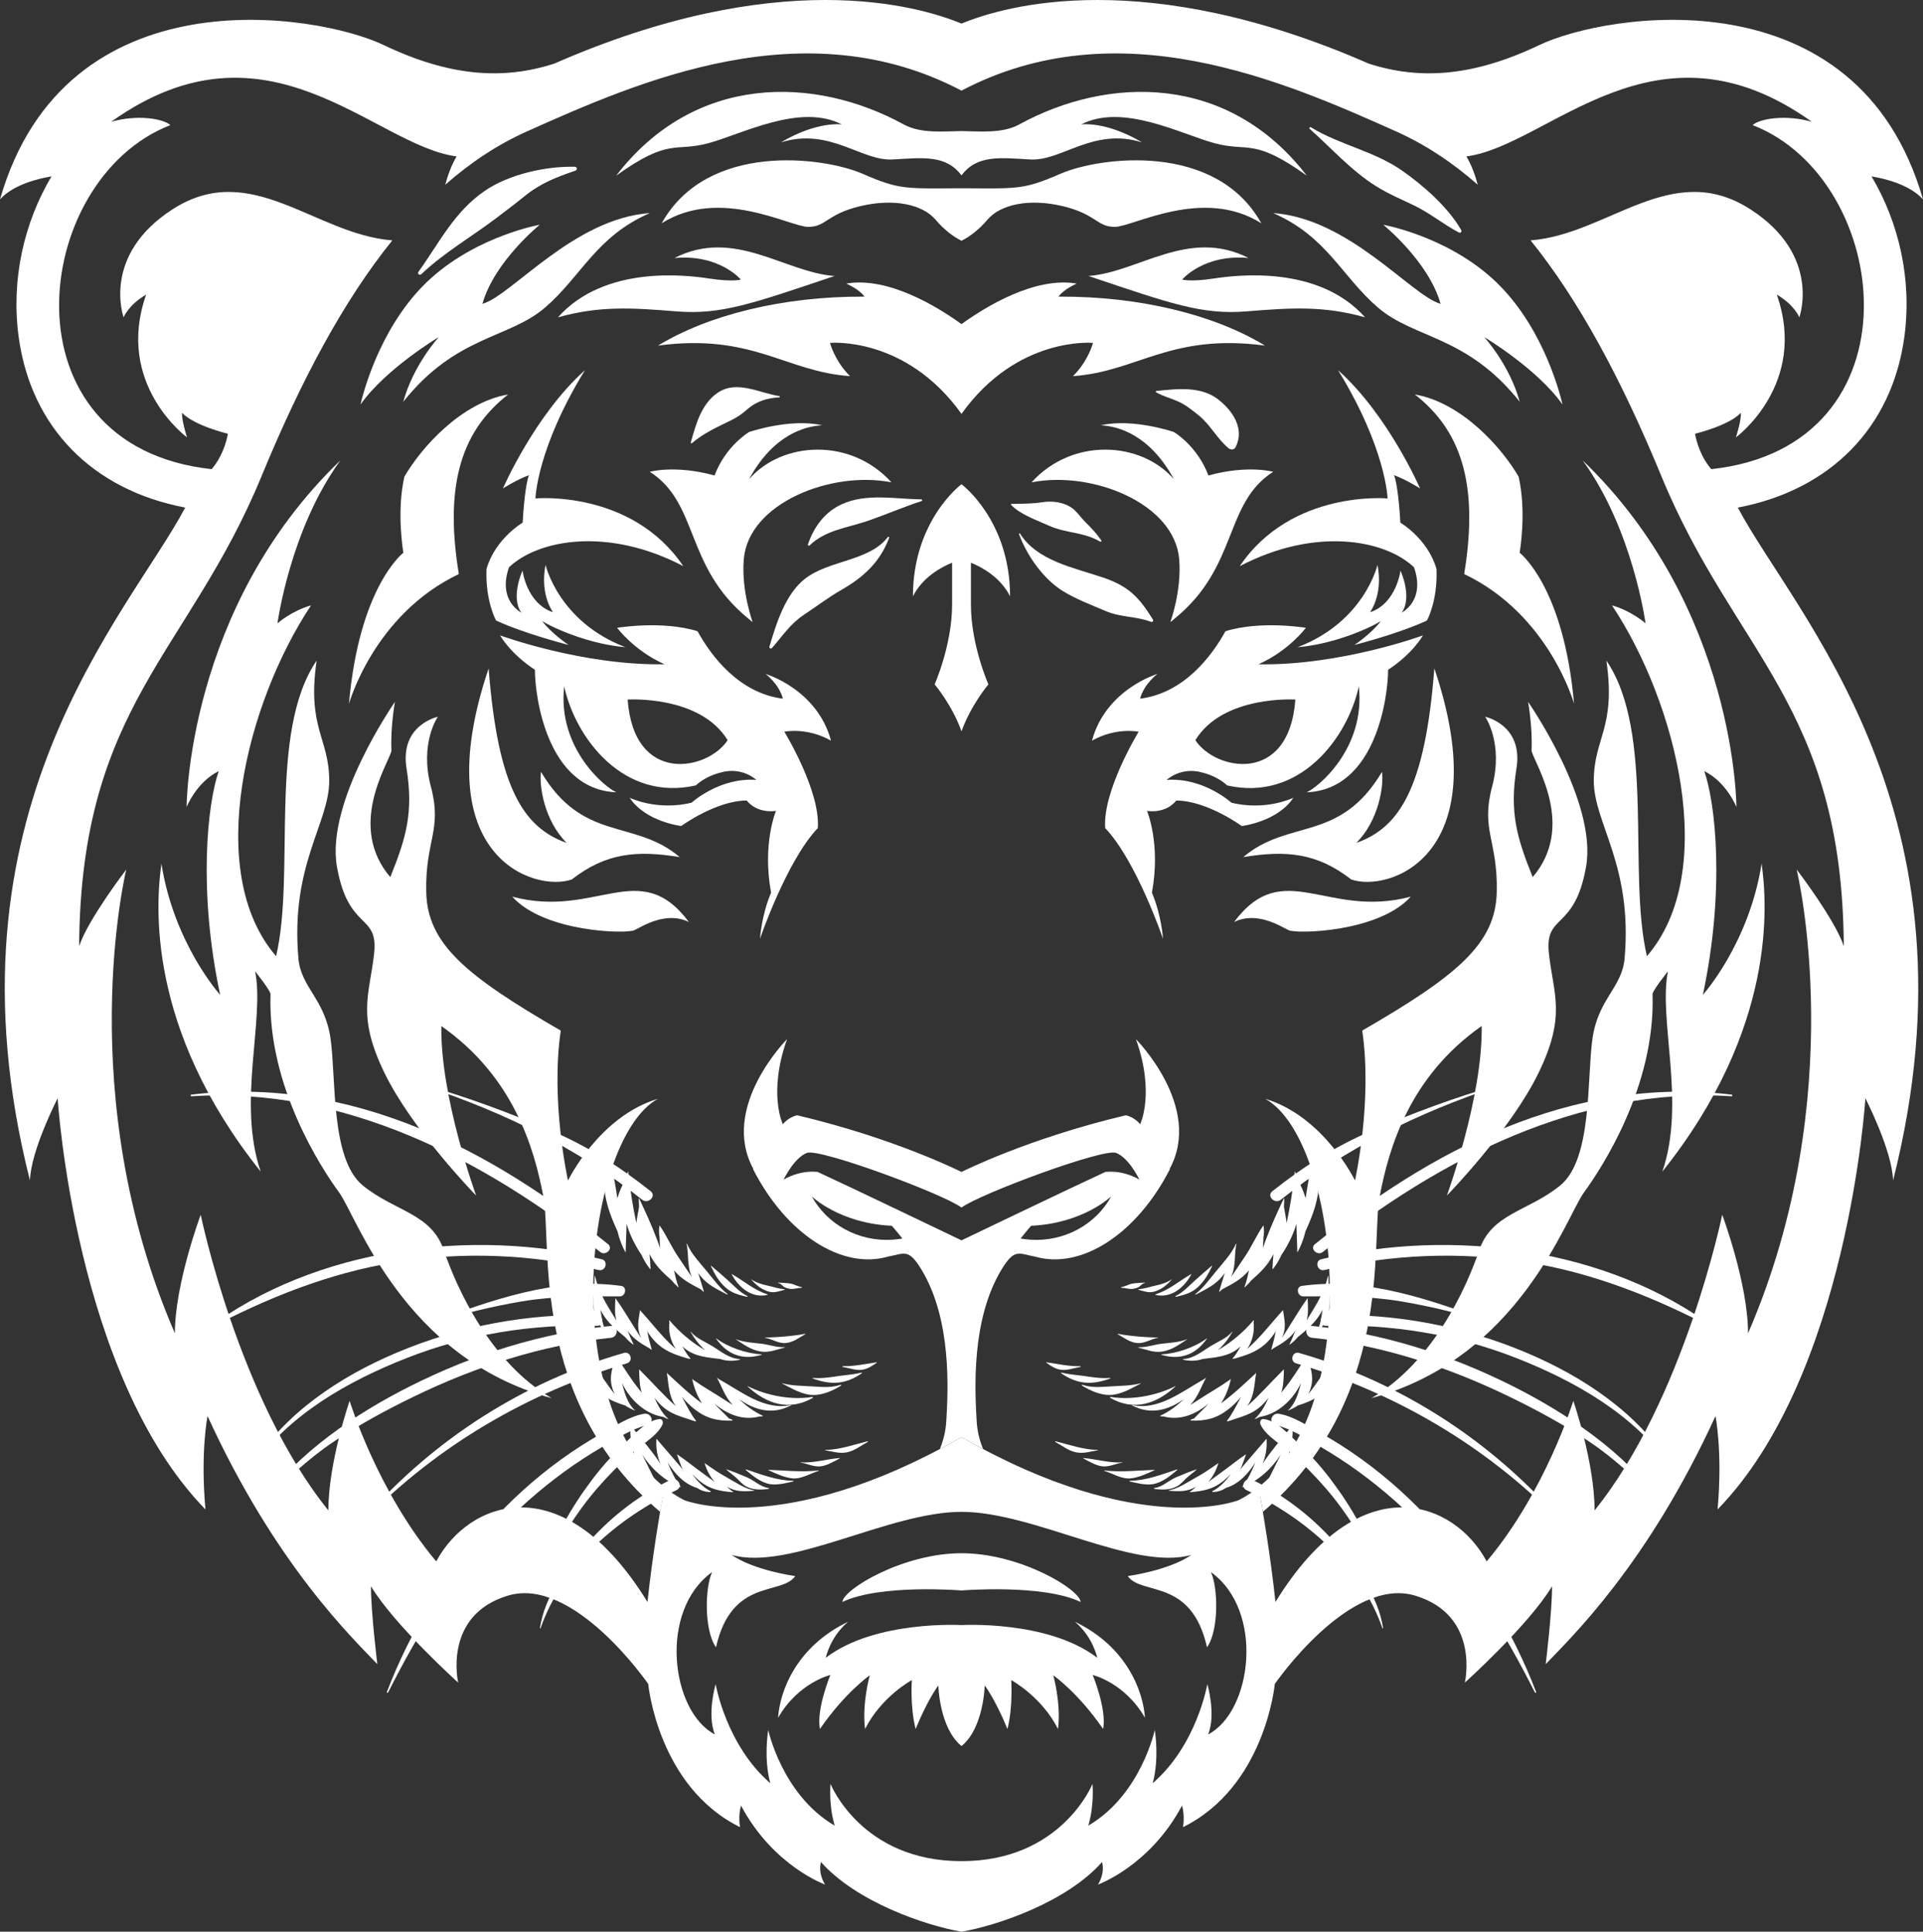 <?xml version="1.0" encoding="UTF-8"?>
<svg id="Layer_2" data-name="Layer 2" xmlns="http://www.w3.org/2000/svg" viewBox="0 0 1218.78 1224.45">
  <rect x="0" y="0" width="1218.78" height="1224.45" fill="#333333" stroke="none"/>
  <defs>
    <style>
      .cls-1 {
        fill: #fff;
      }
    </style>
  </defs>
  <g id="Layer_1-2" data-name="Layer 1">
    <g>
      <path class="cls-1" d="m474.77,303.72c15.52-28.54,35.8-33.61,46.3-34.14-20.4-4.65-46.3,4.26-46.3,4.26,0,0-14.87,8.75-21.88,27.55-24.88-6.84-41.06-2.35-41.06-2.35,31.4,20.1,21.83,59.82,62.27,92.92,1.77,1.56,2.91,2.33,2.91,2.33,0,0-7.27-19.74-5.6-39.85,2.99-35.55,55.51-56.25,93.58-48.7-26.04-28.72-69.41-25.89-90.22-2.02Z"/>
      <path class="cls-1" d="m744,303.72c-15.52-28.54-35.8-33.61-46.3-34.14,20.4-4.65,46.3,4.26,46.3,4.26,0,0,14.87,8.75,21.88,27.55,24.88-6.84,41.06-2.35,41.06-2.35-31.4,20.1-21.83,59.82-62.27,92.92-1.77,1.56-2.91,2.33-2.91,2.33,0,0,7.27-19.74,5.6-39.85-2.99-35.55-55.51-56.25-93.58-48.7,26.04-28.72,69.41-25.89,90.22-2.02Z"/>
      <g>
        <path class="cls-1" d="m1218.78,126.38c-41.45-144.36-200.95-117.98-243.1-97.86-42.16,20.13-75.88,22.21-108.2,11.8C725.61-21.84,637.31,3.42,609.39,14.95c-27.92-11.53-116.22-36.79-258.09,25.37-32.31,10.41-66.04,8.33-108.2-11.8C200.95,8.4,41.45-17.98,0,126.38c8.59-9.48,24.4-13.21,32.63-14.56-17.47,29.38-25.68,65.52-20.82,101.57,7.76,57.55,46.85,97.2,105.57,108.35-35.96,68.01-157.51,193-98.41,426.49.7-19.43,17.57-52.05,17.57-52.05,0,0,10.79,175.53,93.68,260.61-3.29-36.44,1.32-59.18,1.32-59.18,43.42,94.87,92.24,141,107.62,157.25,0,0-4.04-32.49-4.04-49.38,14.83,24.69,55.28,61.08,55.28,61.08,0,0-9.98-42.82,31.68-55.19,41.67-12.37,88.75,56.02,88.76,56.03h0s6.01,64.99,58.2,90.78c0,0-1.36-7.15.62-13.65,20.39,38.34,53.28,50.03,53.28,50.03,0,0-4.6-6.5-2.63-14.3,22.37,25.34,66.36,40.29,89.09,44.19h0s0,0,0,0c22.74-3.9,66.73-18.84,89.09-44.19,1.97,7.8-2.63,14.3-2.63,14.3,0,0,32.89-11.7,53.28-50.03,1.97,6.5.62,13.65.62,13.65,52.19-25.79,58.2-90.78,58.2-90.78h0s47.09-68.4,88.76-56.03c41.67,12.37,31.68,55.19,31.68,55.19,0,0,40.45-36.39,55.28-61.08,0,16.89-4.04,49.38-4.04,49.38,15.39-16.24,64.21-62.38,107.62-157.25,0,0,4.6,22.74,1.32,59.18,82.88-85.07,93.68-260.61,93.68-260.61,0,0,16.86,32.62,17.56,52.05,59.09-233.49-62.46-358.48-98.41-426.49,58.72-11.15,97.81-50.81,105.57-108.35,4.86-36.06-3.35-72.19-20.82-101.57,8.23,1.35,24.04,5.08,32.63,14.56Zm-453.06,973c5.12-12.83-.51-31.86-.51-31.86,0,0-6.58,38.56-34.65,62.82,4.39-16.03,1.32-33.79,1.32-33.79,0,0-8.77,41.16-42.11,60.65,3.95-13.43,2.63-26.43,2.63-26.43,0,0-19.52,48.96-83.01,48.96h0s0,0,0,0c-63.48,0-83.01-48.96-83.01-48.96,0,0-1.32,13,2.63,26.43-33.33-19.5-42.11-60.65-42.11-60.65,0,0-3.07,17.76,1.32,33.79-28.07-24.26-34.65-62.82-34.65-62.82,0,0-5.64,19.03-.51,31.86-27.98-14.65-35.74-78.55-1.68-102.91-4.39,8.66-5.48,36.43,2.42,47.69,9.92-44.18,41.44-32.56,50.22-45.13,0,0-25.88-3.47-40.35-13.43,36.84,10.4,99.56-27.29,145.73-27.29h0s0,0,0,0c46.16,0,108.88,37.69,145.73,27.29-14.47,9.96-40.35,13.43-40.35,13.43,8.77,12.56,40.29.95,50.22,45.13,7.89-11.26,6.8-39.03,2.42-47.69,34.06,24.36,26.3,88.26-1.68,102.91Zm318.88-801.99c-8.46-9.84-10.3-22.46-10.3-22.46,0,0,20.91-4.91,29.08-13.22.19,5.31-3.17,15.52-3.17,15.52,0,0,45.88-33.57,25.91-90.47,11.1,6.39,14.28,14.36,14.28,14.36,0,0,14.32-39.37-31.2-68.56-49.73-31.9-89.83,15.96-139.11,19.81,30.72,38.08,57.68,88.28,82.92,149.56,46.23,112.26,114.61,145.55,115.57,297.76-5.78-17.12-29.86-48.52-29.86-48.52,0,0,34.67,142.7-30.82,293.96,0-31.39-16.37-75.15-16.37-75.15,0,0-24.08,117.01-80.9,187.41,0-30.44-13.48-69.45-13.48-69.45,0,0-17.34,57.08-54.9,101.79-20.22-38.05-79.94-61.84-133.87,25.69-3.08-28.56-7.72-56.32-10.68-72.66-7.52,6.12-12.7,8.16-12.7,8.16,0,0-62.28,24.98-175.63-39.96-113.35,64.94-175.63,39.96-175.63,39.96,0,0-5.18-2.04-12.7-8.16-2.96,16.35-7.6,44.11-10.68,72.66-53.93-87.52-113.64-63.74-133.87-25.69-37.56-44.71-54.9-101.79-54.9-101.79,0,0-13.48,39-13.48,69.45-56.82-70.4-80.9-187.41-80.9-187.41,0,0-16.37,43.76-16.37,75.15-65.49-151.26-30.82-293.96-30.82-293.96,0,0-24.08,31.39-29.86,48.52.96-152.21,69.34-185.51,115.57-297.76,25.24-61.28,52.2-111.48,82.92-149.56-49.27-3.85-89.37-51.7-139.11-19.81-45.52,29.19-31.2,68.56-31.2,68.56,0,0,3.17-7.97,14.28-14.36-19.97,56.89,25.91,90.47,25.91,90.47,0,0-3.36-10.21-3.17-15.52,8.18,8.32,29.08,13.22,29.08,13.22,0,0-1.84,12.62-10.3,22.46C.03,282.84,19.19,113.75,108,79.29c-4.76-4.18-21.15-6.79-37.54-2.09,99.41-71.04,166.57,15.15,218.92,21.94-3.46,5.93-5.72,12.46-7.16,17.93,16.24-14.27,33.52-25.64,52.09-33.93,70.3-31.39,175.53-78.01,275.08-25.69,99.55-52.32,204.78-5.71,275.08,25.69,18.57,8.29,35.84,19.66,52.09,33.93-1.44-5.47-3.69-12-7.16-17.93,52.35-6.79,119.51-92.98,218.92-21.94-16.39-4.7-32.79-2.09-37.54,2.09,88.81,34.46,107.97,203.55-26.18,218.1Z"/>
        <g>
          <path class="cls-1" d="m534.14,865.97c-.31,0-.35.46-.08.49,4.01.61,7.86,2.25,11.98,1.83,3.7-.38,6.63-2.44,9.59-4.49.15-.11.08-.3-.12-.27-7.05.99-14.22,2.66-21.38,2.44Z"/>
          <path class="cls-1" d="m522.92,919.02c-.12,0-.15.19-.04.23,4.66.76,8.94,2.28,13.72,1.37,4.82-.88,9.13-4.34,13.33-6.62.23-.11.08-.46-.15-.42-8.55,2.13-17.99,5.48-26.85,5.44Z"/>
          <path class="cls-1" d="m546.19,870.5c.19-.15.08-.53-.19-.46-4.82,1.26-9.82,1.48-14.72,2.21-5.39.84-10.71,1.6-16.22,1.18-.15,0-.19.27-.04.3,11.75,4.34,20.8,3.84,31.17-3.23Z"/>
          <path class="cls-1" d="m507.44,926.93c-.12,0-.15.15-.04.15,4.35.61,8.36,2.93,12.87,2.36,4.2-.57,8.28-3.08,11.98-5.02.08-.08.04-.23-.08-.23-8.21.65-16.49,3.31-24.73,2.74Z"/>
          <path class="cls-1" d="m533.02,878.3c.27-.15.12-.61-.19-.53-6.05,1.94-11.17,1.45-17.34,1.07-6.66-.46-13.18-.3-19.69-2.02-.12,0-.15.11-.08.15,6.28,3.16,12.44,7.12,19.76,7.27,5.93.11,12.6-2.85,17.53-5.94Z"/>
          <path class="cls-1" d="m497.23,815.89c.92.49,2.16.84,3.2,1.03,2.62.46,4.97-.61,7.59-.61.27,0,.35-.42.08-.46-2.62-.38-4.62-1.83-7.2-2.25-2.58-.42-5.05-.42-7.63-.61-.15,0-.19.27-.04.3,1.89.3,2.54,1.79,4.01,2.59Z"/>
          <path class="cls-1" d="m487.02,931.69c-.08,0-.12.11-.04.15,4.66,2.17,10.17,4.76,15.33,5.25,5.66.53,11.25-3.12,16.53-4.76.15-.04.12-.27-.04-.27-10.52,1.22-21.23,0-31.78-.38Z"/>
          <path class="cls-1" d="m484.75,848c4.58.61,8.24,3.62,13.06,3.31,4.74-.3,8.67-3.39,12.64-5.67.12-.08.04-.19-.08-.19-8.36,1.56-17.14,2.17-25.58,2.4-.08,0-.12.15-.04.15Z"/>
          <path class="cls-1" d="m485.79,818.25c4.51,1.71,7.01.42,11.33-.65.27-.08.19-.49-.08-.49-3.27-.04-7.51-1.6-10.75-2.25-3.62-.76-7.13-1.86-10.21-3.96-.04-.04-.12.04-.04.08,2.77,3.04,5.78,5.78,9.75,7.27Z"/>
          <path class="cls-1" d="m515.1,886.1c.35-.19.08-.68-.27-.61-13.29,2.13-28.93-.84-40.91-6.81-.08-.04-.23.08-.12.15,12.1,11.11,26.24,15.83,41.3,7.27Z"/>
          <path class="cls-1" d="m472.88,931.42c-.19-.04-.39.23-.23.34,4.08,3.46,8.59,7.15,13.83,8.64,5.16,1.45,11.17-.27,16.3-1.33.27-.08.19-.46-.08-.46-10.25-.11-20.19-4-29.82-7.19Z"/>
          <path class="cls-1" d="m497.27,854.21c.15-.04.15-.27-.04-.27-5.01.27-9.79-1.64-14.76-2.21-5.28-.61-11.02-.88-15.99-2.82-.08-.04-.12.08-.04.11,5.05,3.27,9.28,6.51,15.33,7.61,5.47,1.03,10.21-1.14,15.49-2.44Z"/>
          <path class="cls-1" d="m486.36,820.79c.19-.04.19-.34,0-.38-8.48-2.66-14.95-8.45-22.46-12.79-.12-.08-.23.08-.15.15,4.31,8.22,12.71,15.34,22.61,13.02Z"/>
          <path class="cls-1" d="m473.38,936.41c-4.24-1.79-8.71-3.65-13.1-5.1-.04,0-.04.04-.04.04,2.08,2.09,4.55,3.65,6.66,5.63,1.89,1.79,3.35,3.65,5.63,4.99,4.43,2.59,9.55,2.4,14.49,1.86.31-.04.46-.57.08-.61-5.28-.76-8.94-4.79-13.72-6.81Z"/>
          <path class="cls-1" d="m453.81,848.46c6.97,10.16,16.84,13.89,28.78,10.35.19-.04.15-.3-.04-.34-9.48-.46-21.11-4.45-28.62-10.12-.08-.08-.15.04-.12.11Z"/>
          <path class="cls-1" d="m473.46,822.01c.31.08.5-.34.23-.49-4.55-2.17-8.36-6.36-12.06-9.7-3.54-3.23-7.2-6.36-10.86-9.48-.12-.11-.31,0-.23.15,2.39,5.06,4.89,9.63,9.09,13.43,4.08,3.73,8.55,4.87,13.83,6.09Z"/>
          <path class="cls-1" d="m460.86,936.6c-4.62-2.51-9.05-5.52-13.37-8.56-.35-.19-.65-.42-.96-.65.04.11.08.23.12.34,1.27,4.15,3.39,8.33,6.36,11.65-2.74-1.94-5.39-3.96-7.82-5.71-5.35-3.81-10.48-8.11-15.95-11.76-.04-.04-.08,0-.04.04v.04s-.08.04-.08.08c1.04,3.01,2.2,6.32,3.58,9.44-.92-1.22-1.89-2.4-2.85-3.5-4.43-5.18-8.82-10.31-13.29-15.45-.04-.08-.12-.19-.15-.27-.04-.08-.15-.11-.19-.11h-.04s-.04.04-.04.04c-.08.04-.12.08-.12.15-.31,5.56.54,10.77,2.5,15.41-1.31-1.94-2.62-3.88-4.01-5.75-4.7-6.28-9.79-12.18-14.68-18.27,0-.04-.04-.08-.04-.11-.04-.15-.23-.11-.23.04-.39,6.77.54,13.78,3.16,19.98-.69-.8-1.35-1.64-2-2.4-5.01-5.97-9.52-12.18-13.14-19.03-.04-.08-.19-.08-.19.04.96,7.8,3.31,15.3,7.82,21.84,5.16,7.46,11.06,10.35,19.11,13.81.19.19.42.3.65.46.08.08.15-.04.12-.08-.04-.08-.08-.19-.15-.27.08-.08.08-.15,0-.23-.04-.04-.12-.08-.15-.15-2.5-5.29-5.24-10.43-7.74-15.68,5.78,9.1,14.25,16.63,24.04,20.66.15.04.23-.04.19-.15h.04s.12-.04.08-.11c-3.58-4.6-6.01-9.97-8.28-15.41,4.62,7.34,10.86,13.89,18.57,16.14,0,.04.04.04.08.04,2.31,1.56,5.05,2.51,8.32,2.63.35.04.5-.46.19-.61-4.74-2.4-8.4-6.51-11.75-10.96,1.58,1.67,3.27,3.23,5.01,4.64,6.51,5.18,12.44,6.24,20.57,7,.08,0,.15-.04.15-.11.19.04.35.04.54.08.08,0,.08-.11.04-.11-1.58-.95-2.85-2.09-4.01-3.31,5.47,3.27,10.59,3.08,17.18,2.51.12,0,.19-.19.04-.23-5.93-.95-11.94-5.18-17.18-8.07Z"/>
          <path class="cls-1" d="m396.4,793.77c.04.08.12.04.12,0,.04-1.14.08-2.32.12-3.46.04-.08.04-.11.04-.19s-.04-.11-.04-.19c.15-4.76.31-9.48.5-14.2,1.93,6.77,5.12,13.28,9.48,19.79,1.39,3.16,3.2,6.13,5.43,8.94.08.08.27,0,.23-.11-.08-3.16-.31-6.32-.62-9.44,3.51,7.15,8.28,11.61,14.1,16.74,1.16,1.48,2.5,2.89,4.08,4.26.08.11.31.04.23-.11-.15-.42-.31-.84-.46-1.26.04-.08.04-.19-.04-.3-.04-.04-.08-.11-.12-.15-.96-2.85-1.62-5.9-2.27-8.91,4.47,5.48,9.94,8.41,16.87,12.03.62.53,1.23,1.1,1.93,1.64.08.04.19,0,.15-.11-1.27-3.96-2.31-7.95-3.66-11.87.39.61.85,1.22,1.35,1.83,4.66,5.82,10.56,8.49,17.03,11.87.19.11.46-.15.27-.3-5.16-4-9.13-9.67-13.29-14.65-4.28-5.14-9.67-10.92-12.37-17.09-.12-.19-.42-.04-.35.15.15.53.31,1.03.46,1.56-.04.04-.08.08-.08.15.89,5.97.23,11.38,2.27,17.2.23.69.5,1.33.81,1.94-3.04-4.22-5.89-8.79-8.67-12.79-4.39-6.36-7.4-13.59-11.79-19.86-.04-.04-.15-.08-.15.04-.42,2.47-.35,5.06.08,7.69-.04.04,0,.08,0,.15.04,2.17.15,4.26.35,6.32-.81-2.13-1.54-4.22-2.27-6.13-3.31-8.75-7.05-16.82-11.02-25.27-.04-.11-.27-.04-.27.08.04,1.79.08,3.5.19,5.18v.11c-.62,3.58-1.31,6.89-1.7,10.24-2.23-10.24-3.78-20.7-4.97-30.44.04-.19.04-.38.08-.57.04-.11-.04-.19-.15-.19-.08-.49-.12-.99-.19-1.48,0-.08-.15-.11-.15,0-.42,1.33-.77,2.66-1.08,3.96-2.31,4.34-4.28,8.49-5.55,12.94-1.46-9.06-2.97-18.11-4.58-27.17-.08-.3-.46-.23-.54,0-6.82,17.77-1.93,32.61,5.2,48.25,1.08,4.6,2.77,9.06,5.01,13.21Z"/>
          <path class="cls-1" d="m402.38,894.13c.08.04.15-.04.08-.11-4.35-3.92-6.24-9.89-7.74-15.45-.15-.61-.31-1.22-.46-1.83,5.05,10.66,14.68,19.56,26.04,21.39,0,0,.04.04.08.04.96.49,2,.91,3.08,1.33.08.04.15-.08.08-.15-3.93-3.43-6.51-8.52-8.75-13.28,1.08,1.37,2.27,2.66,3.47,3.92,6.51,6.7,13.79,7.99,22.35,10.96.15.08.27-.11.19-.23.15.08.31.11.46.19.04.04.08,0,.04-.04-3.51-4.6-5.93-9.51-8.63-14.61-.15-.3-.35-.61-.54-.91,2.54,3.04,5.32,5.82,8.36,8.14,7.36,5.67,14.14,7.27,23.39,7,.39,0,.42-.53.08-.65-.66-.23-1.31-.46-1.96-.72l-.04-.04c-3.04-3.23-6.36-6.2-9.32-9.44,8.17,6.77,17.99,11.04,28.74,8.22.58,0,1.16-.04,1.73-.08.27,0,.42-.38.15-.49-5.43-2.4-10.59-6.36-14.83-10.47,9.67,7,21.19,10.28,32.9,4,.12-.08.04-.23-.08-.19-16.91,3.62-31.82-8.83-45.65-16.44-.04-.04-.08,0-.08.04-.23-.23-.46-.49-.66-.76-.12-.15-.35.04-.27.19,3.35,6.24,5.01,11.95,9.86,16.93-2.04-1.22-4.01-2.47-5.93-3.73-5.93-3.88-12.17-7.34-17.99-11.42-.62-.46-1.23-.88-1.85-1.33,0,.15.04.3.12.46,1.04,4.83,3.08,10.39,6.16,14.99-7.71-5.59-14.76-12.29-21.57-18.61-.23-.23-.5-.46-.73-.68,0,.11.04.27.04.38,1.23,7.38,1,14.08,5.55,20.55.04.08.08.11.15.19-7.74-6.85-14.52-14.61-21.88-21.96-.46-.49-.96-.99-1.43-1.45v1.26c.12,4.79.31,9.25,1.62,13.59-.89-1.14-1.77-2.32-2.66-3.46-4.74-5.94-8.51-12.41-12.79-18.57-.23-.34-.42-.65-.65-.95-.08.23-.19.46-.27.68-2.77,7.42-4.74,13.85-1.43,21.69.23.53.5,1.07.77,1.56-2.66-3.16-4.93-6.62-7.32-9.97-4.12-5.82-8.48-11.91-11.6-18.3-.19-.46-1-.27-.96.23.89,9.1,2.23,16.93,8.09,24.39,4.51,5.75,11.44,8.6,18.26,10.73,1.89,1.29,4.01,2.32,6.24,3.27Z"/>
          <path class="cls-1" d="m379.57,838.99c1.23,2.09,2.81,4,4.85,5.75.04.04.12,0,.08-.08-2.58-4.22-3.2-9.63-3.93-14.5.31.72.69,1.41,1.08,2.09,3.51,6.2,8.98,10.73,14.49,15.22,1.58,1.9,3.39,3.58,5.39,4.95.04.08.12-.04.08-.08-1.43-2.97-2.7-5.94-3.85-8.94.08.15.19.27.27.42,3.27,4.76,8.51,7.99,13.56,10.81.42.34.85.65,1.31.95.08.08.19-.04.15-.11-.04-.11-.08-.19-.08-.3-1.08-3.69-2-7.38-2.77-11.15,0-.04,0-.08-.04-.11,1.5,2.32,3.2,4.49,5.05,6.43,5.51,5.82,12.21,8.3,19.73,10.47t.08.04c.39.11.77.23,1.16.34.12,0,.19.04.31.08h.08c.35.04.69.04,1.08.04.08,0,.12-.08.04-.11-2.16-2.28-3.66-5.1-5.2-7.8.66.65,1.39,1.26,2.12,1.83,6.24,4.76,14.18,5.25,21.81,6.2,3.81,1.26,7.97,1.56,12.52.46.23-.04.15-.3-.04-.34-7.32-.65-11.9-4.95-17.84-8.52-4.66-2.82-9.67-4.64-13.25-8.87-.08-.08-.19,0-.15.08,2.47,4.3,5.59,8.41,9.28,11.65-8.51-4.83-16.26-11.53-22.27-18.53,0-.08-.04-.11-.04-.19s-.08-.11-.15-.04h-.04s-.04-.08-.08-.11c-.12-.15-.31,0-.27.15.04.34.12.65.19.99-.62,5.02.39,10.47,2.85,14.92.35.65.77,1.33,1.23,2.02-8.44-7.23-15.33-16.59-22.69-24.55-.04-.04-.15,0-.15.08,0,.15.04.34.04.49-.04-.04-.04,0-.04.04-.77,5.52-1.93,9.59.04,14.99.27.72.58,1.41.92,2.06-2.2-3.01-4.05-6.28-6.05-9.4-3.2-4.95-6.16-10.08-9.63-14.84,0-.04-.04-.08-.04-.08-.23-.34-.5-.68-.77-1.03v1.1c-.19,4.57-.5,8.64.65,13.01-1.27-2.02-2.47-4.03-3.74-6.09-3.93-6.36-7.63-13.47-9.44-20.7-.12-.42-.23-.88-.31-1.29-.04-.15-.23-.11-.23,0-.12,1.56-.19,3.04-.19,4.49v.04c-.77,5.75-1.19,11.76-.15,17.35-3.62-7.42-6.4-15.41-9.75-22.8-.04-.08-.19-.04-.19.08.04,6.09.58,12.56,2.85,18.27,2.08,5.14,5.86,9.17,10.09,12.71Z"/>
          <path class="cls-1" d="m684.72,866.46c.27-.04.23-.49-.08-.49-7.17.23-14.33-1.45-21.38-2.44-.19-.04-.27.15-.12.27,2.97,2.05,5.89,4.11,9.59,4.49,4.12.42,7.98-1.22,11.98-1.83Z"/>
          <path class="cls-1" d="m695.85,919.02c-8.86.04-18.3-3.31-26.85-5.44-.23-.04-.39.3-.15.42,4.2,2.28,8.51,5.75,13.33,6.62,4.78.91,9.05-.61,13.72-1.37.12-.04.08-.23-.04-.23Z"/>
          <path class="cls-1" d="m672.59,870.5c10.36,7.08,19.42,7.57,31.17,3.23.15-.04.12-.3-.04-.3-5.51.42-10.83-.34-16.22-1.18-4.89-.72-9.9-.95-14.72-2.21-.27-.08-.39.3-.19.46Z"/>
          <path class="cls-1" d="m711.38,927.08c.12,0,.08-.15-.04-.15-8.24.57-16.53-2.09-24.73-2.74-.12,0-.15.15-.08.23,3.7,1.94,7.78,4.45,11.98,5.02,4.51.57,8.51-1.75,12.87-2.36Z"/>
          <path class="cls-1" d="m685.95,877.76c-.31-.08-.46.38-.19.53,4.93,3.08,11.6,6.05,17.53,5.94,7.32-.15,13.48-4.11,19.76-7.27.08-.04.04-.15-.08-.15-6.51,1.71-13.02,1.56-19.69,2.02-6.16.38-11.29.88-17.34-1.07Z"/>
          <path class="cls-1" d="m718.35,816.91c1.04-.19,2.27-.53,3.2-1.03,1.46-.8,2.12-2.28,4.01-2.59.15-.04.12-.3-.04-.3-2.58.19-5.05.19-7.63.61-2.58.42-4.58,1.86-7.2,2.25-.27.04-.19.46.08.46,2.62,0,4.97,1.07,7.59.61Z"/>
          <path class="cls-1" d="m731.8,931.84c.08-.04.04-.15-.04-.15-10.56.38-21.27,1.6-31.78.38-.15,0-.19.23-.04.27,5.28,1.64,10.86,5.29,16.53,4.76,5.16-.49,10.67-3.08,15.33-5.25Z"/>
          <path class="cls-1" d="m720.97,851.32c4.82.3,8.48-2.7,13.06-3.31.08,0,.04-.15-.04-.15-8.44-.23-17.22-.84-25.58-2.4-.12,0-.19.11-.08.19,3.97,2.28,7.9,5.37,12.64,5.67Z"/>
          <path class="cls-1" d="m721.67,817.6c4.31,1.07,6.82,2.36,11.33.65,3.97-1.48,6.97-4.22,9.75-7.27.08-.04,0-.11-.04-.08-3.08,2.09-6.59,3.2-10.21,3.96-3.24.65-7.47,2.21-10.75,2.25-.27,0-.35.42-.08.49Z"/>
          <path class="cls-1" d="m744.98,878.83c.12-.08-.04-.19-.12-.15-11.98,5.97-27.62,8.94-40.91,6.81-.35-.08-.62.42-.27.61,15.06,8.56,29.2,3.84,41.3-7.27Z"/>
          <path class="cls-1" d="m746.13,931.77c.15-.11-.04-.38-.23-.34-9.63,3.2-19.57,7.08-29.82,7.19-.27,0-.35.38-.08.46,5.12,1.07,11.13,2.78,16.3,1.33,5.24-1.48,9.75-5.18,13.83-8.64Z"/>
          <path class="cls-1" d="m737,856.64c6.05-1.1,10.29-4.34,15.33-7.61.08-.04.04-.15-.04-.11-4.97,1.94-10.71,2.21-15.99,2.82-4.97.57-9.75,2.47-14.76,2.21-.19,0-.19.23-.04.27,5.28,1.29,10.02,3.46,15.49,2.44Z"/>
          <path class="cls-1" d="m732.42,820.79c9.9,2.32,18.3-4.79,22.61-13.02.08-.08-.04-.23-.15-.15-7.51,4.34-13.98,10.12-22.46,12.79-.19.04-.19.34,0,.38Z"/>
          <path class="cls-1" d="m751.87,936.98c2.12-1.98,4.58-3.54,6.67-5.63,0,0,0-.04-.04-.04-4.39,1.45-8.86,3.31-13.1,5.1-4.78,2.02-8.44,6.05-13.72,6.81-.39.04-.23.57.08.61,4.93.53,10.06.72,14.49-1.86,2.27-1.33,3.74-3.2,5.62-4.99Z"/>
          <path class="cls-1" d="m764.97,848.46c.04-.08-.04-.19-.12-.11-7.51,5.67-19.15,9.67-28.62,10.12-.19.04-.23.3-.04.34,11.94,3.54,21.81-.19,28.78-10.35Z"/>
          <path class="cls-1" d="m745.32,822.01c5.28-1.22,9.75-2.36,13.83-6.09,4.2-3.81,6.7-8.37,9.09-13.43.08-.15-.12-.27-.23-.15-3.66,3.12-7.32,6.24-10.86,9.48-3.7,3.35-7.51,7.53-12.06,9.7-.27.15-.08.57.23.49Z"/>
          <path class="cls-1" d="m831.2,902.23c-3.62,6.85-8.13,13.05-13.14,19.03-.65.76-1.31,1.6-2,2.4,2.62-6.2,3.54-13.21,3.16-19.98,0-.15-.19-.19-.23-.04,0,.04-.04.08-.04.11-4.89,6.09-9.98,11.99-14.68,18.27-1.39,1.86-2.7,3.81-4.01,5.75,1.96-4.64,2.81-9.86,2.5-15.41,0-.08-.04-.11-.12-.15,0,0,0-.04-.04-.04h-.04s-.15.04-.19.11c-.04.08-.12.19-.15.27-4.47,5.14-8.86,10.28-13.29,15.45-.96,1.1-1.93,2.28-2.85,3.5,1.39-3.12,2.54-6.43,3.58-9.44,0-.04-.04-.08-.08-.08v-.04s0-.08-.04-.04c-5.47,3.65-10.59,7.95-15.95,11.76-2.43,1.75-5.09,3.77-7.82,5.71,2.97-3.31,5.09-7.5,6.36-11.65.04-.11.08-.23.12-.34-.31.23-.62.46-.96.65-4.31,3.04-8.75,6.05-13.37,8.56-5.24,2.89-11.25,7.12-17.18,8.07-.15.04-.08.23.04.23,6.59.57,11.71.76,17.18-2.51-1.16,1.22-2.43,2.36-4.01,3.31-.04,0-.04.11.04.11.19-.04.35-.04.54-.08,0,.08.08.11.15.11,8.13-.76,14.06-1.83,20.57-7,1.73-1.41,3.43-2.97,5.01-4.64-3.35,4.45-7.01,8.56-11.75,10.96-.31.15-.15.65.19.61,3.27-.11,6.01-1.07,8.32-2.63.04,0,.08,0,.08-.04,7.71-2.25,13.95-8.79,18.57-16.14-2.27,5.44-4.7,10.81-8.28,15.41-.04.08.04.15.08.11h.04c-.04.11.04.19.19.15,9.79-4.03,18.26-11.57,24.04-20.66-2.5,5.25-5.24,10.39-7.74,15.68-.04.08-.12.11-.15.15-.08.08-.08.15,0,.23-.08.08-.12.19-.15.27-.04.04.04.15.12.08.23-.15.46-.27.65-.46,8.05-3.46,13.95-6.36,19.11-13.81,4.51-6.55,6.86-14.04,7.82-21.84,0-.11-.15-.11-.19-.04Z"/>
          <path class="cls-1" d="m757.65,820.26c-.19.15.08.42.27.3,6.47-3.39,12.37-6.05,17.03-11.87.5-.61.96-1.22,1.35-1.83-1.35,3.92-2.39,7.92-3.66,11.87-.04.11.08.15.15.11.69-.53,1.31-1.1,1.93-1.64,6.93-3.62,12.41-6.55,16.87-12.03-.65,3.01-1.31,6.05-2.27,8.91-.04.04-.08.11-.12.15-.08.11-.08.23-.04.3-.15.42-.31.84-.46,1.26-.08.15.15.23.23.11,1.58-1.37,2.93-2.78,4.08-4.26,5.82-5.14,10.59-9.59,14.1-16.74-.31,3.12-.54,6.28-.62,9.44-.04.11.15.19.23.11,2.23-2.82,4.05-5.78,5.43-8.94,4.35-6.51,7.55-13.01,9.48-19.79.19,4.72.35,9.44.5,14.2,0,.08-.04.11-.04.19s0,.11.04.19c.04,1.14.08,2.32.12,3.46,0,.04.08.08.12,0,2.23-4.15,3.93-8.6,5.01-13.21,7.13-15.64,12.02-30.48,5.2-48.25-.08-.23-.46-.3-.54,0-1.62,9.06-3.12,18.11-4.58,27.17-1.27-4.45-3.24-8.6-5.55-12.94-.31-1.29-.65-2.63-1.08-3.96,0-.11-.15-.08-.15,0-.08.49-.12.99-.19,1.48-.12,0-.19.08-.15.19.04.19.04.38.08.57-1.19,9.74-2.74,20.21-4.97,30.44-.39-3.35-1.08-6.66-1.7-10.24v-.11c.12-1.67.15-3.39.19-5.18,0-.11-.23-.19-.27-.08-3.97,8.45-7.71,16.52-11.02,25.27-.73,1.9-1.46,4-2.27,6.13.19-2.06.31-4.15.35-6.32,0-.08.04-.11,0-.15.42-2.63.5-5.21.08-7.69,0-.11-.12-.08-.15-.04-4.39,6.28-7.4,13.51-11.79,19.86-2.77,4-5.62,8.56-8.67,12.79.31-.61.58-1.26.81-1.94,2.04-5.82,1.39-11.23,2.27-17.2,0-.08-.04-.11-.08-.15.15-.53.31-1.03.46-1.56.08-.19-.23-.34-.35-.15-2.7,6.16-8.09,11.95-12.37,17.09-4.16,4.99-8.13,10.66-13.29,14.65Z"/>
          <path class="cls-1" d="m848.03,855.5c-3.12,6.39-7.47,12.48-11.6,18.3-2.39,3.35-4.66,6.81-7.32,9.97.27-.49.54-1.03.77-1.56,3.31-7.84,1.35-14.27-1.43-21.69-.08-.23-.19-.46-.27-.68-.23.3-.42.61-.65.95-4.28,6.17-8.05,12.63-12.79,18.57-.89,1.14-1.77,2.32-2.66,3.46,1.31-4.34,1.5-8.79,1.62-13.59v-1.26c-.46.46-.96.95-1.43,1.45-7.36,7.34-14.14,15.11-21.88,21.96.08-.08.12-.11.15-.19,4.55-6.47,4.31-13.17,5.55-20.55,0-.11.04-.27.04-.38-.23.23-.5.46-.73.68-6.82,6.32-13.87,13.02-21.57,18.61,3.08-4.6,5.12-10.16,6.16-14.99.08-.15.12-.3.12-.46-.62.46-1.23.88-1.85,1.33-5.82,4.07-12.06,7.53-17.99,11.42-1.93,1.26-3.89,2.51-5.93,3.73,4.85-4.99,6.51-10.69,9.86-16.93.08-.15-.15-.34-.27-.19-.19.27-.42.53-.66.76,0-.04-.04-.08-.08-.04-13.83,7.61-28.74,20.06-45.65,16.44-.12-.04-.19.11-.08.19,11.71,6.28,23.23,3.01,32.9-4-4.24,4.11-9.4,8.07-14.83,10.47-.27.11-.12.49.15.49.58.04,1.16.08,1.73.08,10.75,2.82,20.57-1.45,28.74-8.22-2.97,3.23-6.28,6.2-9.32,9.44l-.04.04c-.65.27-1.31.49-1.96.72-.35.11-.31.65.08.65,9.25.27,16.03-1.33,23.39-7,3.04-2.32,5.82-5.1,8.36-8.14-.19.3-.39.61-.54.91-2.7,5.1-5.12,10.01-8.63,14.61-.04.04,0,.08.04.04.15-.08.31-.11.46-.19-.08.11.04.3.19.23,8.55-2.97,15.83-4.26,22.35-10.96,1.19-1.26,2.39-2.55,3.47-3.92-2.23,4.76-4.82,9.86-8.75,13.28-.08.08,0,.19.08.15,1.08-.42,2.12-.84,3.08-1.33.04,0,.08-.04.08-.04,11.37-1.83,21-10.73,26.04-21.39-.15.61-.31,1.22-.46,1.83-1.5,5.56-3.39,11.53-7.74,15.45-.08.08,0,.15.08.11,2.23-.95,4.35-1.98,6.24-3.27,6.82-2.13,13.75-4.99,18.26-10.73,5.86-7.46,7.2-15.3,8.09-24.39.04-.49-.77-.68-.96-.23Z"/>
          <path class="cls-1" d="m851.96,807.93c-3.35,7.38-6.13,15.37-9.75,22.8,1.04-5.59.62-11.61-.15-17.35v-.04c0-1.45-.08-2.93-.19-4.49,0-.11-.19-.15-.23,0-.08.42-.19.88-.31,1.29-1.81,7.23-5.51,14.35-9.44,20.7-1.27,2.05-2.47,4.07-3.74,6.09,1.16-4.38.85-8.45.65-13.01v-1.1c-.27.34-.54.69-.77,1.03,0,0-.04.04-.04.08-3.47,4.76-6.43,9.89-9.63,14.84-2,3.12-3.85,6.39-6.05,9.4.35-.65.65-1.33.92-2.06,1.96-5.4.81-9.48.04-14.99,0-.04,0-.08-.04-.04,0-.15.04-.34.04-.49,0-.08-.12-.11-.15-.08-7.36,7.95-14.25,17.32-22.69,24.55.46-.68.89-1.37,1.23-2.02,2.47-4.45,3.47-9.89,2.85-14.92.08-.34.15-.65.19-.99.04-.15-.15-.3-.27-.15-.04.04-.08.08-.08.11h-.04c-.08-.08-.15-.04-.15.04s-.04.11-.04.19c-6.01,7-13.75,13.7-22.27,18.53,3.7-3.23,6.82-7.34,9.28-11.65.04-.08-.08-.15-.15-.08-3.58,4.22-8.59,6.05-13.25,8.87-5.93,3.58-10.52,7.88-17.84,8.52-.19.04-.27.3-.04.34,4.55,1.1,8.71.8,12.52-.46,7.63-.95,15.56-1.45,21.81-6.2.73-.57,1.46-1.18,2.12-1.83-1.54,2.7-3.04,5.52-5.2,7.8-.08.04-.04.11.04.11.39,0,.73,0,1.08-.04h.08c.12-.04.19-.08.31-.08.39-.11.77-.23,1.16-.34t.08-.04c7.51-2.17,14.22-4.64,19.73-10.47,1.85-1.94,3.54-4.11,5.05-6.43-.04.04-.04.08-.04.11-.77,3.77-1.7,7.46-2.77,11.15,0,.11-.04.19-.08.3-.04.08.08.19.15.11.46-.3.89-.61,1.31-.95,5.05-2.82,10.29-6.05,13.56-10.81.08-.15.19-.27.27-.42-1.16,3.01-2.43,5.97-3.85,8.94-.04.04.04.15.08.08,2-1.37,3.81-3.04,5.39-4.95,5.51-4.49,10.98-9.02,14.49-15.22.39-.68.77-1.37,1.08-2.09-.73,4.87-1.35,10.27-3.93,14.5-.04.08.04.11.08.08,2.04-1.75,3.62-3.65,4.85-5.75,4.24-3.54,8.01-7.57,10.09-12.71,2.27-5.71,2.81-12.18,2.85-18.27,0-.11-.15-.15-.19-.08Z"/>
        </g>
        <path class="cls-1" d="m684.9,1015.43c-.66-8.12-38.5-30.89-75.51-30.89h0c-37.01,0-74.85,22.77-75.51,30.89,24.3-11.54,75.51-7.29,75.51-7.29h0s51.21-4.25,75.51,7.29Z"/>
        <path class="cls-1" d="m725.66,1088.88c-1.08-16.86-11.52-45.13-44.38-60.9,11.57,9.79,14.14,22.82,14.14,22.82-31.33-23.95-86.02-20.72-86.02-20.72,0,0-54.69-3.23-86.02,20.72,0,0,2.57-13.03,14.14-22.82-32.86,15.77-43.3,44.04-44.38,60.9,12.72-22.29,33.15-27.19,33.15-27.19,0,0-9.04,21.75-6.63,34.26,16.16-23.4,31.61-34.04,31.61-34.04,0,0-5.04,17.72-3.01,34.04,10.43-20.66,29.65-30.99,29.65-30.99,0,0-1.2,16.86,2.4,30.99,7.8-19.03,14.41-27.62,14.41-27.62,0,0,.56,26.97,14.69,38.44,14.13-11.47,14.69-38.44,14.69-38.44,0,0,6.6,8.58,14.41,27.62,3.6-14.14,2.4-30.99,2.4-30.99,0,0,19.21,10.33,29.65,30.99,2.03-16.31-3.01-34.04-3.01-34.04,0,0,15.45,10.64,31.61,34.04,2.41-12.51-6.63-34.26-6.63-34.26,0,0,20.43,4.89,33.15,27.19Z"/>
        <g>
          <path class="cls-1" d="m416.84,696.54c-37.18,11.18-56.84,51.74-56.84,51.74,0,0-11.21-50-4.59-95.01-60.27-34.85-84.53-55.04-85.26-87.78-.74-32.74,10.29-39.27,2.94-66.86-7.35-27.59,4.41-44.29,4.41-44.29,0,0-24.26,5.08-19.85,32.67,4.41,27.59,0,43.56-10.29,68.97-27.2-31.95-2.04-70.53.74-79.86-.74-15.25,2.21-31.22,2.21-31.22,0,0-44.1,63.17-36.75,104.55,7.35,41.38,26.46,29.04,23.52,55.18-2.94,26.14-11.03,39.21,6.62,75.51,17.64,36.3,58.07,77.69,58.07,77.69,0,0-22.79-62.44-22.05-107.45,45.57,31.95,58.8,76.96,64.68,108.18,5.55,29.48-9.16,128.88,73.99,199.77.98-5.87,1.9-11.13,2.7-15.54,7.52,6.12,12.7,8.16,12.7,8.16-83.5-43.55-65-227.81-16.92-254.39Z"/>
          <path class="cls-1" d="m309.69,423.68c-40.36,119.61,29.3,142.12,52.73,133.76,21.48-16.72,41.02-18.65,68.36-14.15-28.65-24.44-61.2-9-87.89-54.02-1.3,8.36,1.95,30.87,16.28,45.02-27.34-9.65-43.62-34.73-49.48-110.61Z"/>
          <path class="cls-1" d="m324.67,568.37c20.18,22.51,72.26,23.79,77.47,21.22,5.21-2.57,20.18-12.22,34.5-5.14-31.25-41.8-58.59-1.93-111.98-16.08Z"/>
          <path class="cls-1" d="m290.81,363.87c-9.77-59.16,3.26-91.96,31.25-113.83-29.95,5.14-55.34,34.08-65.75,52.09-5.21,22.51-.65,48.23-.65,48.23,0,0-27.99,21.22-34.5,95.82,0,0,15.62-56.59,69.66-82.31Z"/>
          <path class="cls-1" d="m278.08,213.67s-16.15,17.66-22.49,41.01c33.45-42.15,66.89-39.87,89.96-59.81,23.07-19.94,32.29-45,66.32-59.81-48.44,3.42-87.65,52.41-106.11,57.53,7.5-26.77,36.33-50.13,36.33-50.13,0,0-38.64,6.84-68.62,33.61-29.99,26.77-42.1,67.78-44.98,80.32,16.15-22.78,49.59-42.72,49.59-42.72Z"/>
          <path class="cls-1" d="m449.43,176.54c-14.99-2.28-66.39-8.44-95.8,24.6,26.53-7.41,46.88-6.04,75.14-3.76,28.26,2.28,48.23-4.96,100.17-22.44-31.72-2.28-63.43-30.76-101.49-11.39,28.51-2.6,42.1,13.67,42.1,13.67,0,0-5.12,1.61-20.11-.67Z"/>
          <path class="cls-1" d="m433.05,358.86c-32.77-48.56-93.68-42.93-93.68-42.93,0,0,.71-31.32,31.35-81.28-31.86,28.55-51.96,74.95-51.96,74.95,0,0,8.83-5.6,16.48-8.41-2.95,8.16-3.96,30.07-3.96,30.07,0,0-17.28,10-22.93,29.34-.83,20.64,6.09,32.74,6.09,32.74,18.17,8.44,45.95,15.48,45.95,15.48,0,0-10.69-7.04-16.74-15.13,8.55,5.28,30.99,14.78,52.72,16.54-42.39-16.19-50.58-52.08-50.58-52.08,0,0-4.13,16.31,4.63,29.91-16.74-5.63-19.24-26.39-19.24-26.39,0,0-7.84,16.89-.71,26.74-12.47-7.74-10.69-21.11-7.84-28.85,18.52-17.59,62.69-25.69,110.43-.7Z"/>
          <path class="cls-1" d="m281.32,792.56c-7.98-23.64-31.02-24.51-51.4-41.15-20.38-16.63-16.84-67.41-20.38-92.8-3.54-25.39-18.61-32.39-20.38-50.78-5.32-59.53,19.5-85.79,19.5-112.93s-14.18-33.27-7.98-76.16c-31.02,45.52-13.29,134.82-25.7,187.35-46.09-53.4-18.61-161.08,22.16-222.36-12.41,3.5-21.27,11.38-21.27,11.38,0,0,7.98-59.53,39.88-103.3-97.49,93.67-97.49,219.74-97.49,219.74,0,0,6.2-15.76,20.38-22.76-7.09,20.14-13.29,75.29.89,141.82,0,0-29.25-32.39-37.22-83.17-3.55,25.39-9.75,104.18,62.93,195.22-15.07-43.77,2.66-96.3-3.55-126.94,0,0,10.64,13.13,9.75,14.88-1.77,57.78,31.91,109.43,43.43,125.19,11.52,15.76,40.77,105.05,134.71,130.44-39-22.76-60.27-70.04-68.24-93.67Z"/>
          <path class="cls-1" d="m939.08,650.36c.73,45.01-22.05,107.45-22.05,107.45,0,0,40.43-41.38,58.07-77.69,17.64-36.3,9.55-49.37,6.61-75.51-2.94-26.14,16.17-13.79,23.52-55.18,7.35-41.38-36.75-104.55-36.75-104.55,0,0,2.94,15.97,2.21,31.22,2.78,9.33,27.93,47.92.73,79.86-10.29-25.41-14.7-41.38-10.29-68.97,4.41-27.59-19.85-32.67-19.85-32.67,0,0,11.76,16.7,4.41,44.29-7.35,27.59,3.68,34.12,2.94,66.86-.73,32.74-24.99,52.93-85.26,87.78,6.62,45.01-4.59,95.01-4.59,95.01,0,0-19.66-40.56-56.84-51.74,48.08,26.57,66.58,210.84-16.92,254.39,0,0,5.18-2.04,12.69-8.16.8,4.41,1.72,9.68,2.7,15.54,83.15-70.89,68.43-170.29,73.99-199.77,5.88-31.22,19.11-76.23,64.68-108.18Z"/>
          <path class="cls-1" d="m856.35,557.44c23.44,8.36,93.1-14.15,52.73-133.76-5.86,75.88-22.14,100.96-49.48,110.61,14.32-14.15,17.58-36.66,16.28-45.02-26.69,45.02-59.24,29.58-87.89,54.02,27.34-4.5,46.87-2.57,68.36,14.15Z"/>
          <path class="cls-1" d="m816.64,589.59c5.21,2.57,57.29,1.29,77.47-21.22-53.38,14.15-80.73-25.72-111.98,16.08,14.32-7.07,29.3,2.57,34.5,5.14Z"/>
          <path class="cls-1" d="m997.63,446.19c-6.51-74.6-34.5-95.82-34.5-95.82,0,0,4.56-25.72-.65-48.23-10.42-18.01-35.81-46.95-65.75-52.09,27.99,21.86,41.01,54.66,31.25,113.83,54.04,25.72,69.66,82.31,69.66,82.31Z"/>
          <path class="cls-1" d="m913.02,192.59c-18.45-5.13-57.67-54.11-106.11-57.53,34.02,14.81,43.25,39.87,66.32,59.81,23.07,19.94,56.51,17.66,89.96,59.81-6.34-23.35-22.49-41.01-22.49-41.01,0,0,33.45,19.94,49.59,42.72-2.88-12.53-14.99-53.54-44.98-80.32-29.99-26.77-68.62-33.61-68.62-33.61,0,0,28.83,23.35,36.33,50.13Z"/>
          <path class="cls-1" d="m791.34,163.54c-38.06-19.37-69.78,9.11-101.49,11.39,51.93,17.49,71.91,24.72,100.16,22.44,28.26-2.28,48.61-3.65,75.14,3.76-29.41-33.04-80.81-26.88-95.8-24.6-14.99,2.28-20.11.67-20.11.67,0,0,13.58-16.27,42.1-13.67Z"/>
          <path class="cls-1" d="m896.16,359.57c2.85,7.74,4.63,21.11-7.84,28.85,7.12-9.85-.71-26.74-.71-26.74,0,0-2.49,20.76-19.24,26.39,8.76-13.6,4.63-29.91,4.63-29.91,0,0-8.19,35.89-50.58,52.08,21.73-1.76,44.17-11.26,52.72-16.54-6.06,8.09-16.74,15.13-16.74,15.13,0,0,27.78-7.04,45.95-15.48,0,0,6.92-12.1,6.09-32.74-5.65-19.34-22.93-29.34-22.93-29.34,0,0-1.01-21.91-3.96-30.07,7.65,2.81,16.48,8.41,16.48,8.41,0,0-20.1-46.41-51.96-74.95,30.63,49.97,31.35,81.28,31.35,81.28,0,0-60.91-5.63-93.68,42.93,47.73-24.98,91.9-16.89,110.43.7Z"/>
          <path class="cls-1" d="m1116.48,547.43c-7.98,50.78-37.22,83.17-37.22,83.17,14.18-66.53,7.98-121.69.89-141.82,14.18,7,20.38,22.76,20.38,22.76,0,0,0-126.06-97.49-219.74,31.91,43.77,39.88,103.3,39.88,103.3,0,0-8.86-7.88-21.27-11.38,40.77,61.28,68.24,168.96,22.16,222.36-12.41-52.53,5.32-141.82-25.7-187.35,6.2,42.9-7.98,49.03-7.98,76.16s24.82,53.4,19.5,112.93c-1.77,18.38-16.84,25.39-20.38,50.78-3.55,25.39,0,76.16-20.38,92.8-20.38,16.63-43.43,17.51-51.4,41.15-7.98,23.64-29.25,70.91-68.24,93.67,93.94-25.39,123.19-114.68,134.71-130.44,11.52-15.76,45.2-67.41,43.43-125.19-.89-1.75,9.75-14.88,9.75-14.88-6.2,30.64,11.52,83.17-3.55,126.94,72.67-91.05,66.47-169.84,62.92-195.22Z"/>
          <path class="cls-1" d="m493.97,251.09c-12.85-2-26.94-10.28-38.98-2.21-10.43,6.98-13.99,20.16-17.18,31.65-.12.41.38.65.68.4,7.75-6.55,15.88-10.09,24.82-14.51,4.07-2.01,6.74-3.82,10.08-6.78,5.85-5.19,12.69-7.38,20.48-7.74.43-.02.58-.72.11-.8Z"/>
          <path class="cls-1" d="m783.1,283.48c5.93-11.64-1.76-23.11-11.05-30.32-10.97-8.51-26.03-6.69-39.1-5.35-.42.04-.65.6-.23.84,4.5,2.6,9.46,3.79,14.17,5.92,4.67,2.12,8.76,5.44,12.75,8.64,7.51,6.03,11.54,14.67,18.93,20.86,1.33,1.12,3.63,1.2,4.54-.58Z"/>
          <path class="cls-1" d="m266.98,173.84c14.66-13.86,31.7-23.61,47.69-35.7,5.98-4.52,11.91-9.02,17.73-13.73,10.24-8.29,20-12.03,32.27-16.23,1.33-.45,1.13-2.45-.34-2.48-18.49-.41-41.78,4.76-57.15,15.32-19.34,13.3-28.64,32.72-42.05,51.4-.8,1.12.91,2.31,1.84,1.42Z"/>
          <path class="cls-1" d="m872.27,118.1c7.91,4.94,16.02,8.28,24.38,12.34,9.89,4.81,18.3,11.86,27.99,16.95.95.5,2.03-.51,1.48-1.48-8.12-14.42-24.03-28.37-37.48-37.75-17.97-12.53-39.33-16.18-57.84-27.49-.6-.37-1.31.51-.77.99,14.05,12.43,26.24,26.45,42.23,36.44Z"/>
          <path class="cls-1" d="m562.64,340.5c-11.71,15.28-37.14,14.44-52.48,26.39-12.4,9.66-18.13,28.25-22.51,42.99-.26.88.95,1.65,1.58.92,6.68-7.62,11.63-15.36,20.13-21,8.1-5.38,15.65-11.18,24.15-16.04,13.79-7.89,24.35-17.59,30.02-32.87.21-.58-.6-.79-.91-.38Z"/>
          <path class="cls-1" d="m698.95,366.04c-18.41-6.25-41.55-10.48-52.44-27.79-.21-.33-.81-.12-.66.28,4.91,13.59,15.51,28.62,27.94,36.23,8.19,5.02,18.44,8.94,27.23,12.67,9.45,4.01,19.02,3.09,28.61,6.77.82.31,1.56-.76,1.12-1.46-9.08-14.53-15.6-21.21-31.79-26.71Z"/>
          <path class="cls-1" d="m533.37,319.68c-10.81,5-17.53,14.39-21.33,25.44-.21.62.62,1.03,1.06.61,10.04-9.68,23.46-11.06,36.1-15.32,11.69-3.94,23.02-8.95,34.89-12.8.57-.19.48-1.06-.14-1.06-16.72-.23-34.97-4.09-50.57,3.13Z"/>
          <path class="cls-1" d="m697.27,343.32c.45.27,1.05-.28.74-.74-3.01-4.44-6.06-7.61-9.85-11.37-3.96-3.92-6.18-8.23-11.31-10.75-4.84-2.38-10.73-2.95-16-2.14-6.86,1.05-12.89.96-19.77,1.09-.32,0-.47.39-.26.62,5.9,6.2,16.27,9.66,24,13.18,10.77,4.9,21.99,3.91,32.44,10.12Z"/>
          <path class="cls-1" d="m640.17,377.99c0-48.27-30.78-71.06-30.78-71.06h0s0,0,0,0c0,0-30.78,22.79-30.78,71.06,6.11-12.07,17.73-18.42,24.82-21.32v26.6c0,25.64-11.07,50.53-11.07,50.53,0,0,11.17,13.2,17.04,29.79h0s0,0,0,0c5.87-16.59,17.04-29.79,17.04-29.79,0,0-11.07-24.89-11.07-50.53v-26.6c7.08,2.9,18.71,9.25,24.82,21.32Z"/>
          <path class="cls-1" d="m670.85,188.02c3.49-4.84,11.59-8.26,11.59-8.26-26.75-4.62-58.33,15.05-73.05,25.68h0s0,0,0,0c-14.72-10.63-46.3-30.31-73.05-25.68,0,0,8.1,3.42,11.59,8.26-51.87-.28-99.16,11.68-130.87,31.04,59.97-7.97,80.73,16.52,121.68,19.37-9.8-9.68-12.69-21.08-12.69-21.08,0,0,47.7-4.52,83.12,44.68.17.7.26.91.22.29,35.44-49.52,83.34-44.97,83.34-44.97,0,0-2.88,11.39-12.69,21.08,40.94-2.85,61.7-27.34,121.68-19.37-31.72-19.37-79-31.33-130.87-31.04Z"/>
          <g>
            <path class="cls-1" d="m533.54,78.87s-15.57-2.28-38.64,11.39c31.14-9.68,50.75,11.96,70.93,10.82,18.86-1.06,33.69-3.12,43.55,10.1h0s0,0,0,0c9.86-13.22,24.69-11.17,43.55-10.1,20.18,1.14,39.79-20.51,70.93-10.82-23.07-13.67-38.64-11.39-38.64-11.39,26.53-13.67,63.43,6.27,84.77,11.96,21.34,5.7,24.45-3.75,58.24,20.51-49.76-64.73-125.66-63.44-182.22-32.47-10.94,5.99-25.4,4.3-36.63,4.22h0c-11.23.09-25.69,1.78-36.63-4.22-56.56-30.97-132.46-32.26-182.22,32.47,33.79-24.25,36.91-14.81,58.24-20.51,21.34-5.7,58.24-25.63,84.77-11.96Z"/>
            <path class="cls-1" d="m671.97,110.2c-23.51,10.26-27.35,9.26-62.58,9.13h0s0,0,0,0c-35.24.13-39.07,1.14-62.58-9.13-24.8-10.82-98.61-20.51-127.44,31.33,36.91-23.35,81.31,2.28,92.84,2.28s11.53-7.97,32.87-13.1c21.34-5.13,39.62-1.18,47.86,8.54,5.43,6.41,11.41,10.88,16.45,13.35h0s0,0,0,0c5.04-2.47,11.02-6.94,16.45-13.35,8.24-9.72,26.53-13.67,47.86-8.54,21.34,5.13,21.34,13.1,32.87,13.1s55.94-25.63,92.84-2.28c-28.83-51.84-102.65-42.15-127.44-31.33Z"/>
          </g>
        </g>
        <path class="cls-1" d="m719.96,658.69c12.22,34.32,2.67,53.93,2.67,53.93,0,0-3.44-4.53-9.16-5.66-62.23,14.71-104.08,35.9-104.08,35.9h0s0,0,0,0c0,0-41.85-21.19-104.08-35.9-5.73,1.13-9.16,5.66-9.16,5.66,0,0-9.54-19.61,2.67-53.93,0,0-42.76,42.99-21.38,82.21,0,0-.11.09-.18.15,20.97,41.07,56.15,63.96,85.54,55.47,10.31-1.89,12.93-5.42,21.15,8.12,19.5,32.09,16.92,77.08,15.8,96.23-.37,6.43-1.86,12.19-4.06,17.62,4.48-2.37,9.03-4.85,13.69-7.52h0s0,0,0,0c4.66,2.67,9.21,5.15,13.69,7.52-2.2-5.42-3.69-11.19-4.06-17.62-1.11-19.15-3.69-64.14,15.8-96.23,8.23-13.54,10.85-10,21.15-8.12,29.39,8.49,64.57-14.4,85.54-55.47-.07-.06-.18-.15-.18-.15,21.38-39.22-21.38-82.21-21.38-82.21Zm-150.51,126.75c-21.08,2.81-42.11-6.56-53.35-24.4-1.04-1.66-1.55-2.65-1.55-2.65,0,0,17.54,17.06,50.67,18.6,2.73,3.08,6.7,8.08,6.7,8.08,0,0-.91.17-2.48.38Zm133.22-24.4c-11.24,17.84-32.27,27.21-53.35,24.4-1.57-.21-2.48-.38-2.48-.38,0,0,3.98-5,6.7-8.08,33.13-1.54,50.67-18.6,50.67-18.6,0,0-.51,1-1.55,2.65Zm-2.11-18.18c-20.42,9.39-91.17,43.36-91.17,43.36h0s0,0,0,0c0,0-70.75-33.97-91.17-43.36-11.85-1.31-21.59,4.86-21.59,4.86,0,0,6.63-13.86,14.81-16.94,8.19-3.08,86.76,26.18,97.95,34.65h0s0,0,0,0c11.19-8.47,89.77-37.73,97.95-34.65,8.19,3.08,14.81,16.94,14.81,16.94,0,0-9.75-6.16-21.59-4.86Z"/>
      </g>
      <path class="cls-1" d="m526.7,469.49c-8.83-32.72-41.51-42.31-41.51-42.31,0,0,8.39,6.11,11.04,15.7-27.82-3.49-45.49-27.04-54.12-42.75-22.33-6.98-50.98-2.18-50.98-2.18,0,0,10.6,14.39,30.03,23.12-52.11.87-104.22-18.32-104.22-18.32,0,0,6.18,11.34,22.08,21.81,0,16.58,7.51,75.9,51.67,77.65-6.62-2.62-37.54-27.48-33.12-67.18,7.07,32.72,37.54,73.28,83.46,62.81,7.07-6.54,16.34-8.29,16.34-8.29,0,0,11.48-3.93,22.08,4.8-23.41-1.74-41.07,14.4-41.07,14.4,0,0-18.99,5.67-39.3-3.05,10.16,15.27,32.68,17.88,32.68,17.88,0,0,22.08-16.14,41.51-16.14,7.07,8.72,18.55,6.54,18.55,6.54,0,0-8.86,20.84-3.12,51.81-6.19,14.75-7.04,29.32-7.04,29.32,0,0,16.78-49.29,36.65-70.23,1.77-23.56-21.2-61.07-21.2-61.07,0,0,14.13-3.05,29.59,5.67Zm-128.9-26.07s45.88-2.93,63.37,25.76c-12.54,19.24-59.41,28.69-63.37-25.76Z"/>
      <path class="cls-1" d="m797.62,421.07c19.43-8.72,30.03-23.12,30.03-23.12,0,0-28.65-4.8-50.98,2.18-8.64,15.7-26.3,39.26-54.12,42.75,2.65-9.6,11.04-15.7,11.04-15.7,0,0-32.68,9.6-41.51,42.31,15.46-8.72,29.59-5.67,29.59-5.67,0,0-22.96,37.51-21.2,61.07,19.87,20.94,36.65,70.23,36.65,70.23,0,0-.85-14.57-7.04-29.32,5.74-30.97-3.12-51.81-3.12-51.81,0,0,11.48,2.18,18.55-6.54,19.43,0,41.51,16.14,41.51,16.14,0,0,22.52-2.62,32.68-17.88-20.31,8.72-39.3,3.05-39.3,3.05,0,0-17.66-16.14-41.07-14.4,10.6-8.72,22.08-4.8,22.08-4.8,0,0,9.27,1.74,16.34,8.29,45.93,10.47,76.4-30.1,83.46-62.81,4.42,39.7-26.5,64.56-33.12,67.18,44.16-1.74,51.67-61.07,51.67-77.65,15.9-10.47,22.08-21.81,22.08-21.81,0,0-52.11,19.19-104.22,18.32Zm-40.01,48.11c17.49-28.69,63.37-25.76,63.37-25.76-3.96,54.45-50.83,44.99-63.37,25.76Z"/>
      <g>
        <g>
          <path class="cls-1" d="m876.17,1032.07c-13.86-39.94-48.69-69.62-86.27-87.61-4.39-2.1-.55-8.58,3.83-6.47,19.52,9.42,36.67,22.56,51.15,38.53,13.94,15.37,28.58,34.52,31.69,55.44.04.26-.32.37-.41.11h0Z"/>
          <path class="cls-1" d="m873.98,995.52c-9.61-18.77-19.96-36.29-33.89-52.33-6.39-7.37-13.32-14.37-20.46-21.03-6.25-5.84-17.32-11.55-20.75-19.28-.6-1.35.05-3.64,1.98-3.4,8.46,1.04,15.87,9.72,21.85,15.29,7.79,7.25,14.76,15.14,21.15,23.61,12.88,17.05,23.98,36.64,30.39,57.02.05.16-.2.27-.28.11h0Z"/>
          <path class="cls-1" d="m972.81,1072.8c-18.35-36.38-39.25-71.09-67.52-100.93-13.51-14.26-28.23-27.41-44.15-39-7.86-5.72-16.01-11.03-24.42-15.92-8.58-4.98-18.53-11.4-28.26-13.67-4.78-1.12-2.67-7.88,1.99-7.14,8.98,1.42,18.09,7.51,25.92,11.86,9.45,5.25,18.56,11.11,27.29,17.45,16.44,11.94,31.56,25.64,45.06,40.77,27.7,31.06,50.03,67.53,64.86,106.27.17.44-.56.74-.77.32h0Z"/>
          <path class="cls-1" d="m986.37,962.11c-45.39-46.05-102.62-79.52-164.87-97.91-4.28-1.26-2.47-7.86,1.85-6.62,63.65,18.28,120.15,54.64,163.7,103.86.4.46-.24,1.12-.68.67h0Z"/>
          <path class="cls-1" d="m1052.56,953.08c-14.38-14.32-28.5-28.07-45.52-39.42-16.02-10.69-33.15-19.97-50.49-28.38-39.3-19.05-81.36-32.84-125.02-37.31-4.82-.49-4.88-8.02,0-7.52,44.51,4.52,87.32,18.12,127.13,38.13,34.79,17.49,71.52,42.24,94.15,74.32.1.14-.12.3-.24.18h0Z"/>
          <path class="cls-1" d="m1058.69,929.85c-22.89-33.22-60.67-54.49-97.71-69.05-38.26-15.04-79.44-21.68-120.54-20.4-4.38.14-4.37-6.58,0-6.72,43.66-1.36,86.94,6.83,127.09,23.8,36.27,15.33,70.77,38.41,91.84,71.98.27.43-.4.8-.68.39h0Z"/>
          <path class="cls-1" d="m946.04,839.36c-18.83-6.36-38.4-11.16-58.01-14.45-20.83-3.49-41.08-3.29-62.08-3.17-3.72.02-4.81-6.07-.91-6.63,41.19-5.91,83.39,9.36,121.24,23.39.54.2.32,1.05-.24.86h0Z"/>
          <path class="cls-1" d="m1087.54,842.7c-38.12-19.94-76.66-35.66-119.5-42.62-42.77-6.95-86.57-5.07-128.65,4.95-4.5,1.07-6.42-5.76-1.91-6.85,82.51-19.99,181.28-7.43,250.22,44.26.15.11.02.35-.15.26h0Z"/>
          <path class="cls-1" d="m1097.42,694.9c-96.54-6.36-186.23,40.33-259,98.65-3.5,2.81-8.54-2.1-5-4.94,36.56-29.42,76.18-55.75,119.93-73.55,46.4-18.88,94.14-27.11,144.07-21.23.67.08.71,1.12,0,1.07h0Z"/>
          <path class="cls-1" d="m948.55,688.75c-49.23,16.32-96.31,39.31-136.74,71.71-3.81,3.05-9.27-2.3-5.43-5.36,20.11-16,40.72-28.95,64.52-39.05,25.3-10.74,51.02-20.31,77.45-27.98.45-.13.63.54.19.69h0Z"/>
        </g>
        <g>
          <path class="cls-1" d="m342.61,1032.07c13.86-39.94,48.69-69.62,86.27-87.61,4.39-2.1.55-8.58-3.83-6.47-19.52,9.42-36.67,22.56-51.15,38.53-13.94,15.37-28.58,34.52-31.69,55.44-.04.26.32.37.41.11h0Z"/>
          <path class="cls-1" d="m344.8,995.52c9.61-18.77,19.96-36.29,33.89-52.33,6.39-7.37,13.32-14.37,20.46-21.03,6.25-5.84,17.32-11.55,20.75-19.28.6-1.35-.05-3.64-1.98-3.4-8.46,1.04-15.87,9.72-21.85,15.29-7.79,7.25-14.76,15.14-21.15,23.61-12.88,17.05-23.98,36.64-30.39,57.02-.05.16.2.27.28.11h0Z"/>
          <path class="cls-1" d="m245.97,1072.8c18.35-36.38,39.25-71.09,67.52-100.93,13.51-14.26,28.23-27.41,44.15-39,7.86-5.72,16.01-11.03,24.42-15.92,8.58-4.98,18.53-11.4,28.26-13.67,4.78-1.12,2.67-7.88-1.99-7.14-8.98,1.42-18.09,7.51-25.92,11.86-9.45,5.25-18.56,11.11-27.29,17.45-16.44,11.94-31.56,25.64-45.06,40.77-27.71,31.06-50.03,67.53-64.86,106.27-.17.44.56.74.77.32h0Z"/>
          <path class="cls-1" d="m232.41,962.11c45.39-46.05,102.62-79.52,164.87-97.91,4.28-1.26,2.47-7.86-1.85-6.62-63.65,18.28-120.15,54.64-163.7,103.86-.4.46.24,1.12.68.67h0Z"/>
          <path class="cls-1" d="m166.22,953.08c14.38-14.32,28.5-28.07,45.52-39.42,16.02-10.69,33.15-19.97,50.49-28.38,39.3-19.05,81.36-32.84,125.02-37.31,4.82-.49,4.88-8.02,0-7.52-44.51,4.52-87.32,18.12-127.13,38.13-34.79,17.49-71.52,42.24-94.15,74.32-.1.14.12.3.24.18h0Z"/>
          <path class="cls-1" d="m160.09,929.85c22.89-33.22,60.67-54.49,97.71-69.05,38.26-15.04,79.44-21.68,120.54-20.4,4.38.14,4.37-6.58,0-6.72-43.66-1.36-86.94,6.83-127.09,23.8-36.27,15.33-70.77,38.41-91.84,71.98-.27.43.4.8.68.39h0Z"/>
          <path class="cls-1" d="m272.74,839.36c18.83-6.36,38.4-11.16,58.01-14.45,20.83-3.49,41.08-3.29,62.08-3.17,3.72.02,4.81-6.07.91-6.63-41.19-5.91-83.39,9.36-121.24,23.39-.54.2-.32,1.05.24.86h0Z"/>
          <path class="cls-1" d="m131.24,842.7c38.12-19.94,76.66-35.66,119.5-42.62,42.77-6.95,86.57-5.07,128.65,4.95,4.5,1.07,6.42-5.76,1.91-6.85-82.51-19.99-181.28-7.43-250.22,44.26-.15.11-.02.35.15.26h0Z"/>
          <path class="cls-1" d="m121.35,694.9c96.54-6.36,186.23,40.33,259,98.65,3.5,2.81,8.54-2.1,5-4.94-36.56-29.42-76.18-55.75-119.93-73.55-46.4-18.88-94.14-27.11-144.07-21.23-.67.08-.71,1.12,0,1.07h0Z"/>
          <path class="cls-1" d="m270.23,688.75c49.23,16.32,96.31,39.31,136.74,71.71,3.81,3.05,9.27-2.3,5.43-5.36-20.11-16-40.72-28.95-64.52-39.05-25.3-10.74-51.02-20.31-77.45-27.98-.45-.13-.63.54-.19.69h0Z"/>
        </g>
      </g>
    </g>
  </g>
</svg>